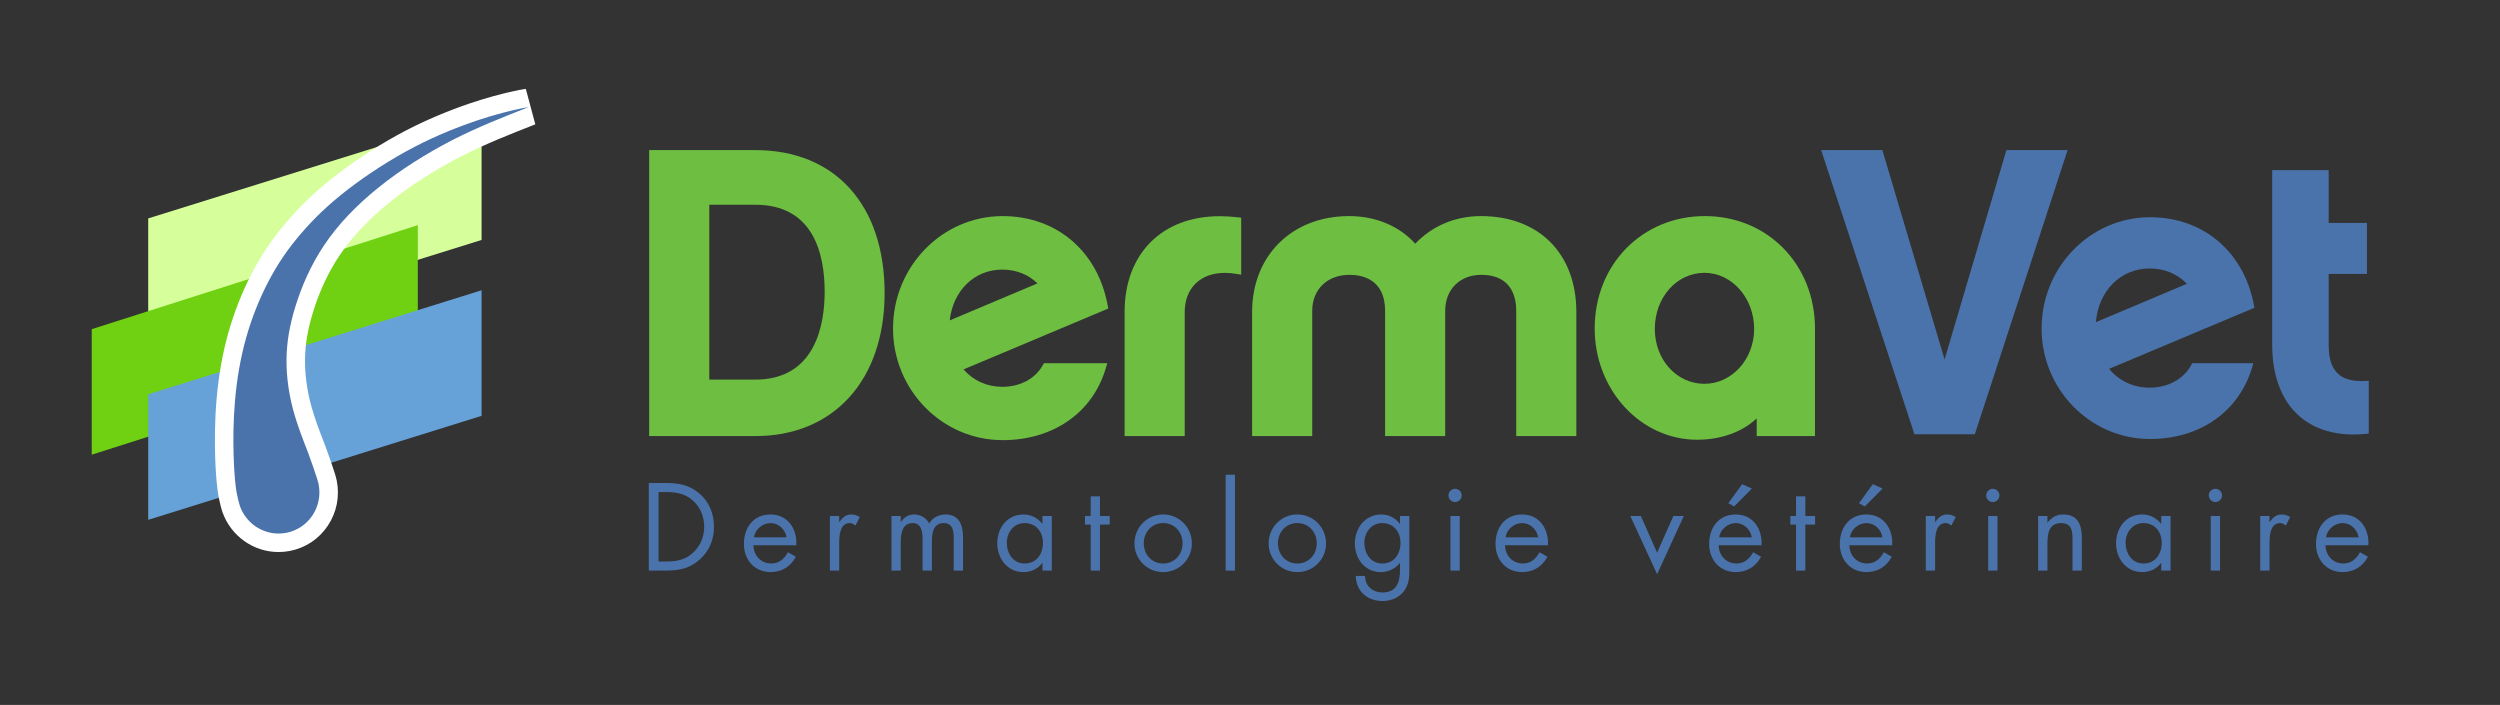 <?xml version="1.0" encoding="utf-8"?>
<!-- Generator: Adobe Illustrator 16.0.4, SVG Export Plug-In . SVG Version: 6.00 Build 0)  -->
<!DOCTYPE svg PUBLIC "-//W3C//DTD SVG 1.1//EN" "http://www.w3.org/Graphics/SVG/1.1/DTD/svg11.dtd">
<svg version="1.1" id="Calque_1" xmlns="http://www.w3.org/2000/svg" xmlns:xlink="http://www.w3.org/1999/xlink" x="0px" y="0px"
	 width="1372.432px" height="386.98px" viewBox="0 0 1372.432 386.98" enable-background="new 0 0 1372.432 386.98"
	 xml:space="preserve">
<rect x="0" y="0" width="1372.432" height="386.98" fill="#333333" stroke="none"/>
<g>
	<path fill="#4A73AC" d="M356.165,265.143h9.058c7.208,0,13.078,0.956,18.754,5.804c5.487,4.722,7.973,11.165,7.973,18.307
		c0,7.019-2.55,13.206-7.845,17.926c-5.74,5.103-11.482,6.06-19.01,6.06h-8.93V265.143z M365.414,308.263
		c5.868,0,10.782-0.828,15.182-4.975c3.954-3.701,5.995-8.74,5.995-14.097c0-5.486-2.103-10.781-6.249-14.416
		c-4.402-3.893-9.249-4.658-14.928-4.658h-3.89v38.146H365.414z"/>
	<path fill="#4A73AC" d="M413.626,299.333c0.063,5.549,4.018,10.015,9.822,10.015c4.338,0,7.144-2.617,9.121-6.188l4.338,2.486
		c-2.87,5.358-7.72,8.42-13.843,8.42c-8.93,0-14.67-6.824-14.67-15.437c0-8.865,5.167-16.201,14.544-16.201
		c9.63,0,14.733,7.973,14.224,16.904H413.626z M431.805,294.995c-0.701-4.338-4.338-7.845-8.802-7.845
		c-4.402,0-8.484,3.507-9.122,7.845H431.805z"/>
	<path fill="#4A73AC" d="M460.691,286.511h0.125c1.788-2.358,3.317-4.082,6.635-4.082c1.722,0,3.126,0.575,4.592,1.404l-2.422,4.655
		c-1.021-0.701-1.724-1.338-3.062-1.338c-5.614,0-5.868,7.208-5.868,11.099v14.989h-5.105v-29.981h5.105V286.511z"/>
	<path fill="#4A73AC" d="M494.486,286.511h0.128c1.596-2.486,4.146-4.082,7.208-4.082c3.509,0,6.696,1.849,8.292,4.975
		c1.786-3.314,5.359-4.975,8.994-4.975c7.655,0,9.569,6.251,9.569,12.566v18.243h-5.103v-17.414c0-3.891-0.256-8.674-5.486-8.674
		c-5.868,0-6.505,5.676-6.505,10.206v15.882h-5.105v-17.03c0-3.701-0.445-9.058-5.356-9.058c-5.996,0-6.635,6.06-6.635,10.587
		v15.501h-5.104v-29.981h5.104V286.511z"/>
	<path fill="#4A73AC" d="M577.395,313.238h-5.103v-4.146h-0.125c-2.617,3.317-6.124,4.975-10.334,4.975
		c-8.804,0-14.353-7.461-14.353-15.754c0-8.548,5.42-15.884,14.416-15.884c4.083,0,7.781,1.913,10.271,5.103h0.125v-4.274h5.103
		V313.238z M552.711,297.93c0,5.867,3.443,11.418,9.822,11.418c6.571,0,10.014-5.295,10.014-11.354
		c0-5.996-3.763-10.843-10.078-10.843C556.538,287.15,552.711,292.317,552.711,297.93z"/>
	<path fill="#4A73AC" d="M603.856,313.238h-5.103v-25.26h-3.126v-4.722h3.126v-10.778h5.103v10.778h5.359v4.722h-5.359V313.238z"/>
	<path fill="#4A73AC" d="M622.793,298.312c0-8.804,6.952-15.884,15.754-15.884c8.804,0,15.757,7.08,15.757,15.884
		c0,8.802-7.017,15.754-15.757,15.754C629.809,314.066,622.793,307.114,622.793,298.312z M627.896,298.249
		c0,6.123,4.338,11.099,10.651,11.099c6.315,0,10.653-4.976,10.653-11.099c0-6.06-4.338-11.099-10.653-11.099
		C632.234,287.15,627.896,292.189,627.896,298.249z"/>
	<path fill="#4A73AC" d="M677.957,313.238h-5.103v-52.623h5.103V313.238z"/>
	<path fill="#4A73AC" d="M696.45,298.312c0-8.804,6.952-15.884,15.754-15.884c8.804,0,15.757,7.08,15.757,15.884
		c0,8.802-7.017,15.754-15.757,15.754C703.467,314.066,696.45,307.114,696.45,298.312z M701.553,298.249
		c0,6.123,4.339,11.099,10.651,11.099c6.315,0,10.653-4.976,10.653-11.099c0-6.06-4.338-11.099-10.653-11.099
		C705.892,287.15,701.553,292.189,701.553,298.249z"/>
	<path fill="#4A73AC" d="M773.686,311.77c0,4.786,0,8.933-3.062,12.887c-2.806,3.571-7.145,5.295-11.61,5.295
		c-8.356,0-14.544-5.295-14.733-13.779h5.103c0.064,5.551,4.083,9.058,9.566,9.058c7.909,0,9.634-5.804,9.634-12.564v-3.573h-0.128
		c-2.425,3.126-6.38,4.975-10.398,4.975c-8.737,0-14.288-7.336-14.288-15.689c0-8.421,5.614-15.948,14.48-15.948
		c4.146,0,7.781,1.849,10.206,5.103h0.128v-4.274h5.103V311.77z M749,297.93c0,5.867,3.445,11.418,9.822,11.418
		c6.57,0,10.014-5.295,10.014-11.354c0-5.996-3.763-10.843-10.078-10.843C752.826,287.15,749,292.317,749,297.93z"/>
	<path fill="#4A73AC" d="M802.439,271.967c0,2.041-1.658,3.637-3.635,3.637c-1.978,0-3.638-1.596-3.638-3.637
		c0-1.978,1.66-3.635,3.638-3.635C800.781,268.332,802.439,269.989,802.439,271.967z M801.354,313.238h-5.103v-29.981h5.103V313.238
		z"/>
	<path fill="#4A73AC" d="M826.228,299.333c0.063,5.549,4.019,10.015,9.822,10.015c4.338,0,7.145-2.617,9.122-6.188l4.338,2.486
		c-2.87,5.358-7.718,8.42-13.841,8.42c-8.933,0-14.672-6.824-14.672-15.437c0-8.865,5.167-16.201,14.544-16.201
		c9.631,0,14.733,7.973,14.225,16.904H826.228z M844.406,294.995c-0.701-4.338-4.338-7.845-8.802-7.845
		c-4.401,0-8.484,3.507-9.124,7.845H844.406z"/>
	<path fill="#4A73AC" d="M909.707,303.416l8.93-20.159h5.74l-14.67,31.958l-14.736-31.958h5.805L909.707,303.416z"/>
	<path fill="#4A73AC" d="M943.502,299.333c0.064,5.549,4.019,10.015,9.822,10.015c4.338,0,7.145-2.617,9.122-6.188l4.338,2.486
		c-2.87,5.358-7.72,8.42-13.843,8.42c-8.93,0-14.67-6.824-14.67-15.437c0-8.865,5.167-16.201,14.544-16.201
		c9.631,0,14.733,7.973,14.225,16.904H943.502z M961.682,294.995c-0.701-4.338-4.339-7.845-8.803-7.845
		c-4.401,0-8.484,3.507-9.121,7.845H961.682z M961.745,268.204l-9.761,9.825l-3.188-1.788l7.59-10.46L961.745,268.204z"/>
	<path fill="#4A73AC" d="M991.076,313.238h-5.103v-25.26h-3.126v-4.722h3.126v-10.778h5.103v10.778h5.359v4.722h-5.359V313.238z"/>
	<path fill="#4A73AC" d="M1015.246,299.333c0.064,5.549,4.019,10.015,9.822,10.015c4.338,0,7.145-2.617,9.121-6.188l4.339,2.486
		c-2.87,5.358-7.718,8.42-13.841,8.42c-8.932,0-14.672-6.824-14.672-15.437c0-8.865,5.167-16.201,14.544-16.201
		c9.63,0,14.733,7.973,14.224,16.904H1015.246z M1033.425,294.995c-0.7-4.338-4.338-7.845-8.802-7.845
		c-4.402,0-8.484,3.507-9.123,7.845H1033.425z M1033.489,268.204l-9.761,9.825l-3.188-1.788l7.59-10.46L1033.489,268.204z"/>
	<path fill="#4A73AC" d="M1062.309,286.511h0.129c1.787-2.358,3.316-4.082,6.635-4.082c1.721,0,3.125,0.575,4.591,1.404
		l-2.422,4.655c-1.021-0.701-1.724-1.338-3.062-1.338c-5.615,0-5.871,7.208-5.871,11.099v14.989h-5.1v-29.981h5.1V286.511z"/>
	<path fill="#4A73AC" d="M1097.639,271.967c0,2.041-1.657,3.637-3.635,3.637s-3.637-1.596-3.637-3.637
		c0-1.978,1.659-3.635,3.637-3.635S1097.639,269.989,1097.639,271.967z M1096.555,313.238h-5.104v-29.981h5.104V313.238z"/>
	<path fill="#4A73AC" d="M1123.978,286.895h0.128c2.105-2.87,4.847-4.466,8.548-4.466c8.293,0,10.206,5.995,10.206,13.012v17.798
		h-5.103v-16.902c0-4.85-0.384-9.186-6.315-9.186c-7.017,0-7.464,6.505-7.464,11.863v14.225h-5.103v-29.981h5.103V286.895z"/>
	<path fill="#4A73AC" d="M1191.58,313.238h-5.104v-4.146h-0.125c-2.617,3.317-6.123,4.975-10.334,4.975
		c-8.804,0-14.352-7.461-14.352-15.754c0-8.548,5.42-15.884,14.416-15.884c4.082,0,7.781,1.913,10.27,5.103h0.125v-4.274h5.104
		V313.238z M1166.896,297.93c0,5.867,3.443,11.418,9.822,11.418c6.571,0,10.014-5.295,10.014-11.354
		c0-5.996-3.763-10.843-10.078-10.843C1170.723,287.15,1166.896,292.317,1166.896,297.93z"/>
	<path fill="#4A73AC" d="M1219.827,271.967c0,2.041-1.657,3.637-3.635,3.637s-3.638-1.596-3.638-3.637
		c0-1.978,1.66-3.635,3.638-3.635S1219.827,269.989,1219.827,271.967z M1218.742,313.238h-5.103v-29.981h5.103V313.238z"/>
	<path fill="#4A73AC" d="M1245.907,286.511h0.128c1.788-2.358,3.317-4.082,6.635-4.082c1.722,0,3.126,0.575,4.592,1.404
		l-2.422,4.655c-1.021-0.701-1.725-1.338-3.062-1.338c-5.614,0-5.87,7.208-5.87,11.099v14.989h-5.101v-29.981h5.101V286.511z"/>
	<path fill="#4A73AC" d="M1276.646,299.333c0.063,5.549,4.019,10.015,9.822,10.015c4.339,0,7.145-2.617,9.122-6.188l4.338,2.486
		c-2.87,5.358-7.718,8.42-13.841,8.42c-8.933,0-14.672-6.824-14.672-15.437c0-8.865,5.167-16.201,14.544-16.201
		c9.631,0,14.733,7.973,14.225,16.904H1276.646z M1294.824,294.995c-0.701-4.338-4.338-7.845-8.802-7.845
		c-4.401,0-8.484,3.507-9.124,7.845H1294.824z"/>
</g>
<g>
	<path fill="#6DBE41" d="M414.639,82.4h-58.264v157h58.264c43.125,0,70.991-30.813,70.991-78.5
		C485.63,112.48,458.428,82.4,414.639,82.4z M414.639,208.4h-25.264v-96h25.264c31.473,0,38.08,26.176,38.08,47.778
		C452.718,178.029,447.771,208.4,414.639,208.4z"/>
	<path fill="#6DBE41" d="M608.134,167.866c-5.417-29.912-28.071-49.239-57.712-49.239c-33.181,0-60.175,27.687-60.175,61.718
		c0,33.788,26.995,61.276,60.175,61.276c27.94,0,49.7-15.211,56.788-40.021l0.686-2.199H573.14l-0.533,0.791
		c-4.117,7.674-12.493,12.154-22.407,12.154c-8.408,0-15.867-3.402-21.25-9.545l79.454-33.423L608.134,167.866z M550.2,148.005
		c7.601,0,14.37,2.671,19.333,7.574l-48.146,20.294C523.177,159.553,534.907,148.005,550.2,148.005z"/>
	<path fill="#6DBE41" d="M669.651,118.684c-31.802,0-52.276,20.65-52.276,52.608V239.4h33v-68.108
		c0-13.057,8.575-21.494,22.029-21.494c2.093,0,4.399,0.204,6.652,0.606l2.319,0.396v-31.293l-1.78-0.203
		C676.25,118.892,672.82,118.684,669.651,118.684z"/>
	<path fill="#6DBE41" d="M813.057,118.626c-14.14,0-26.837,5.366-36.112,15.16c-8.883-9.794-21.772-15.16-36.353-15.16
		c-31.27,0-53.217,21.657-53.217,52.666V239.4h33v-68.77c0-11.816,8.361-19.755,20.441-19.755c7.213,0,19.559,2.566,19.559,19.755
		v68.77h33v-68.77c0-11.631,7.939-19.755,19.83-19.755c17.631,0,19.17,13.815,19.17,19.755v68.77h33v-68.108
		C865.375,139.299,844.916,118.626,813.057,118.626z"/>
	<path fill="#6DBE41" d="M935.957,118.626c-34.431,0-60.516,26.533-60.516,61.718c0,33.668,25.176,61.058,56.286,61.058
		c12.78,0,24.647-4.132,32.647-11.724v9.722h32v-59.056C996.375,145.16,970.263,118.626,935.957,118.626z M935.714,210.698
		c-15.287,0-27.262-13.236-27.262-30.132c0-17.268,11.975-30.794,27.262-30.794c15.033,0,27.265,13.814,27.265,30.794
		C962.979,197.181,950.747,210.698,935.714,210.698z"/>
	<polygon fill="#4A73AC" points="1101.469,82.4 1067.521,197.352 1033.358,82.4 999.767,82.4 1050.651,237.409 1050.936,238.4 
		1084.113,238.4 1135.059,82.4 	"/>
	<path fill="#4A73AC" d="M1237.431,167.977c-5.362-29.6-27.775-48.726-57.1-48.726c-32.837,0-59.551,27.407-59.551,61.094
		c0,33.444,26.714,60.652,59.551,60.652c27.65,0,49.18-15.35,56.188-39.882l0.458-1.715h-33.554l-0.356,0.773
		c-4.228,7.88-12.81,12.641-22.957,12.641c-8.889,0-16.738-3.64-22.278-10.337l79.779-33.521L1237.431,167.977z M1180.109,147.381
		c8.104,0,15.288,2.976,20.419,8.417l-49.955,21.056C1152.001,159.658,1164.157,147.381,1180.109,147.381z"/>
	<path fill="#4A73AC" d="M1299.162,209.115c-0.904,0.055-1.918,0.083-2.754,0.083c-12.379,0-18.033-6.106-18.033-19.801V150.4h21
		v-28h-21v-29h-31v95.775c0,30.903,16.647,49.354,44.764,49.354c2.413,0,4.742-0.138,7.303-0.409l0.934-0.119v-28.967
		L1299.162,209.115z"/>
</g>
<polygon fill-rule="evenodd" clip-rule="evenodd" fill="#D6FF9C" points="264.375,131.723 81.375,188.816 81.375,119.894 
	264.375,62.802 "/>
<polygon fill-rule="evenodd" clip-rule="evenodd" fill="#6FD111" points="229.375,192.523 50.375,249.612 50.375,180.691 
	229.375,123.6 "/>
<polygon fill-rule="evenodd" clip-rule="evenodd" fill="#66A2D8" points="264.375,228.275 81.375,285.37 81.375,216.446 
	264.375,159.355 "/>
<g>
	<path fill-rule="evenodd" clip-rule="evenodd" fill="#4A73AC" d="M152.92,297.977c-11.638,0-22.09-7.438-26.007-18.511
		c-0.655-1.888-1.202-4.378-1.641-6.379l-0.086-0.402c-0.237-1.224-0.53-2.736-0.791-4.816c-0.599-4.82-1.009-10.791-1.22-17.754
		c-0.222-7.395-0.263-18.751,0.801-30.868c1.076-12.338,3.156-24.092,6.184-34.93c3.237-11.47,7.689-22.688,12.879-32.453
		c5.003-9.616,11.048-18.479,18.459-27.054c7.614-8.905,16.324-17.091,26.609-25.006c11.253-8.651,24.781-17.282,37.116-23.681
		c10.54-5.491,22.188-10.424,34.613-14.659c9.333-3.106,16.08-4.813,20.918-5.955c4.377-1.033,6.436-1.377,8.673-1.72l2.622,9.74
		c-13.549,5.317-27.526,10.802-41.396,17.884c-14.825,7.656-28.573,16.49-39.737,25.538c-12.085,9.717-21.774,20.002-28.812,30.583
		c-6.319,9.437-11.389,20.269-15.077,32.207c-3.097,10.006-4.576,18.811-4.655,27.709c-0.086,8.4,1.118,17.487,3.483,26.287
		c2.017,7.449,4.784,14.598,7.006,20.342l0.927,2.403c2.051,5.547,3.484,9.664,4.817,13.826l0.062,0.186
		c0.453,1.365,0.921,2.775,1.252,4.482c1.403,7.312-0.087,14.706-4.194,20.832c-4.116,6.14-10.375,10.286-17.623,11.675
		C156.391,297.811,154.648,297.977,152.92,297.977z"/>
	<path fill="#FFFFFF" d="M290.193,58.806c-13.875,5.445-27.748,10.887-41.85,18.088c-14.082,7.272-28.419,16.224-40.625,26.115
		c-12.222,9.827-22.35,20.451-29.843,31.715c-7.506,11.209-12.452,23.004-15.7,33.52c-3.256,10.518-4.798,19.758-4.881,29.162
		c-0.096,9.341,1.289,18.838,3.657,27.649c2.383,8.802,5.715,17.04,8.096,23.245c2.075,5.614,3.479,9.675,4.722,13.556
		c0.452,1.364,0.88,2.616,1.166,4.087c2.373,12.37-5.583,24.219-17.791,26.558c-1.418,0.272-2.832,0.403-4.225,0.403
		c-9.471,0-18.016-6.064-21.224-15.129c-0.575-1.658-1.126-4.218-1.529-6.053c-0.224-1.158-0.497-2.567-0.738-4.485
		c-0.455-3.657-0.937-9.139-1.183-17.274c-0.246-8.196-0.202-19.049,0.784-30.271c0.979-11.229,2.893-22.827,6.016-34.009
		c3.141-11.128,7.407-21.905,12.473-31.437c4.988-9.586,10.787-17.982,17.817-26.117c7.011-8.199,15.21-16.104,25.864-24.303
		c10.658-8.194,23.761-16.664,36.357-23.198c12.54-6.532,24.563-11.173,33.914-14.36c9.429-3.138,16.127-4.8,20.446-5.819
		C286.293,59.416,288.248,59.104,290.193,58.806 M288.657,48.774c-2.27,0.347-4.519,0.723-9.071,1.797
		c-4.94,1.165-11.83,2.908-21.32,6.067l-0.035,0.011l-0.035,0.012c-12.667,4.317-24.553,9.352-35.328,14.965
		c-12.574,6.522-26.376,15.329-37.854,24.153c-10.562,8.128-19.514,16.544-27.372,25.729c-7.655,8.86-13.906,18.024-19.106,28.011
		c-5.349,10.071-9.933,21.62-13.258,33.405c-3.119,11.166-5.256,23.23-6.359,35.884c-1.086,12.357-1.044,23.928-0.818,31.457
		c0.215,7.122,0.638,13.252,1.255,18.222c0.284,2.261,0.608,3.933,0.844,5.154l0.024,0.125l0.029,0.133l0.06,0.273
		c0.468,2.132,1.05,4.784,1.793,6.927l0.01,0.029l0.011,0.03c4.633,13.094,17.007,21.892,30.791,21.892
		c2.048,0,4.112-0.196,6.136-0.585c8.588-1.645,16.005-6.558,20.882-13.833c4.855-7.243,6.619-15.98,4.965-24.604
		c-0.397-2.048-0.942-3.688-1.422-5.135l-0.062-0.186c-1.334-4.165-2.831-8.464-4.851-13.929l-0.022-0.059l-0.022-0.059
		c-0.297-0.774-0.609-1.581-0.932-2.416c-2.18-5.634-4.893-12.645-6.843-19.846c-2.242-8.342-3.386-16.956-3.304-24.893
		c0.075-8.405,1.481-16.747,4.428-26.265c3.544-11.473,8.402-21.859,14.438-30.874c6.768-10.173,16.105-20.074,27.77-29.453
		c10.931-8.857,24.379-17.496,38.922-25.006c13.605-6.947,26.848-12.144,40.867-17.645L288.657,48.774L288.657,48.774z"/>
</g>
</svg>
